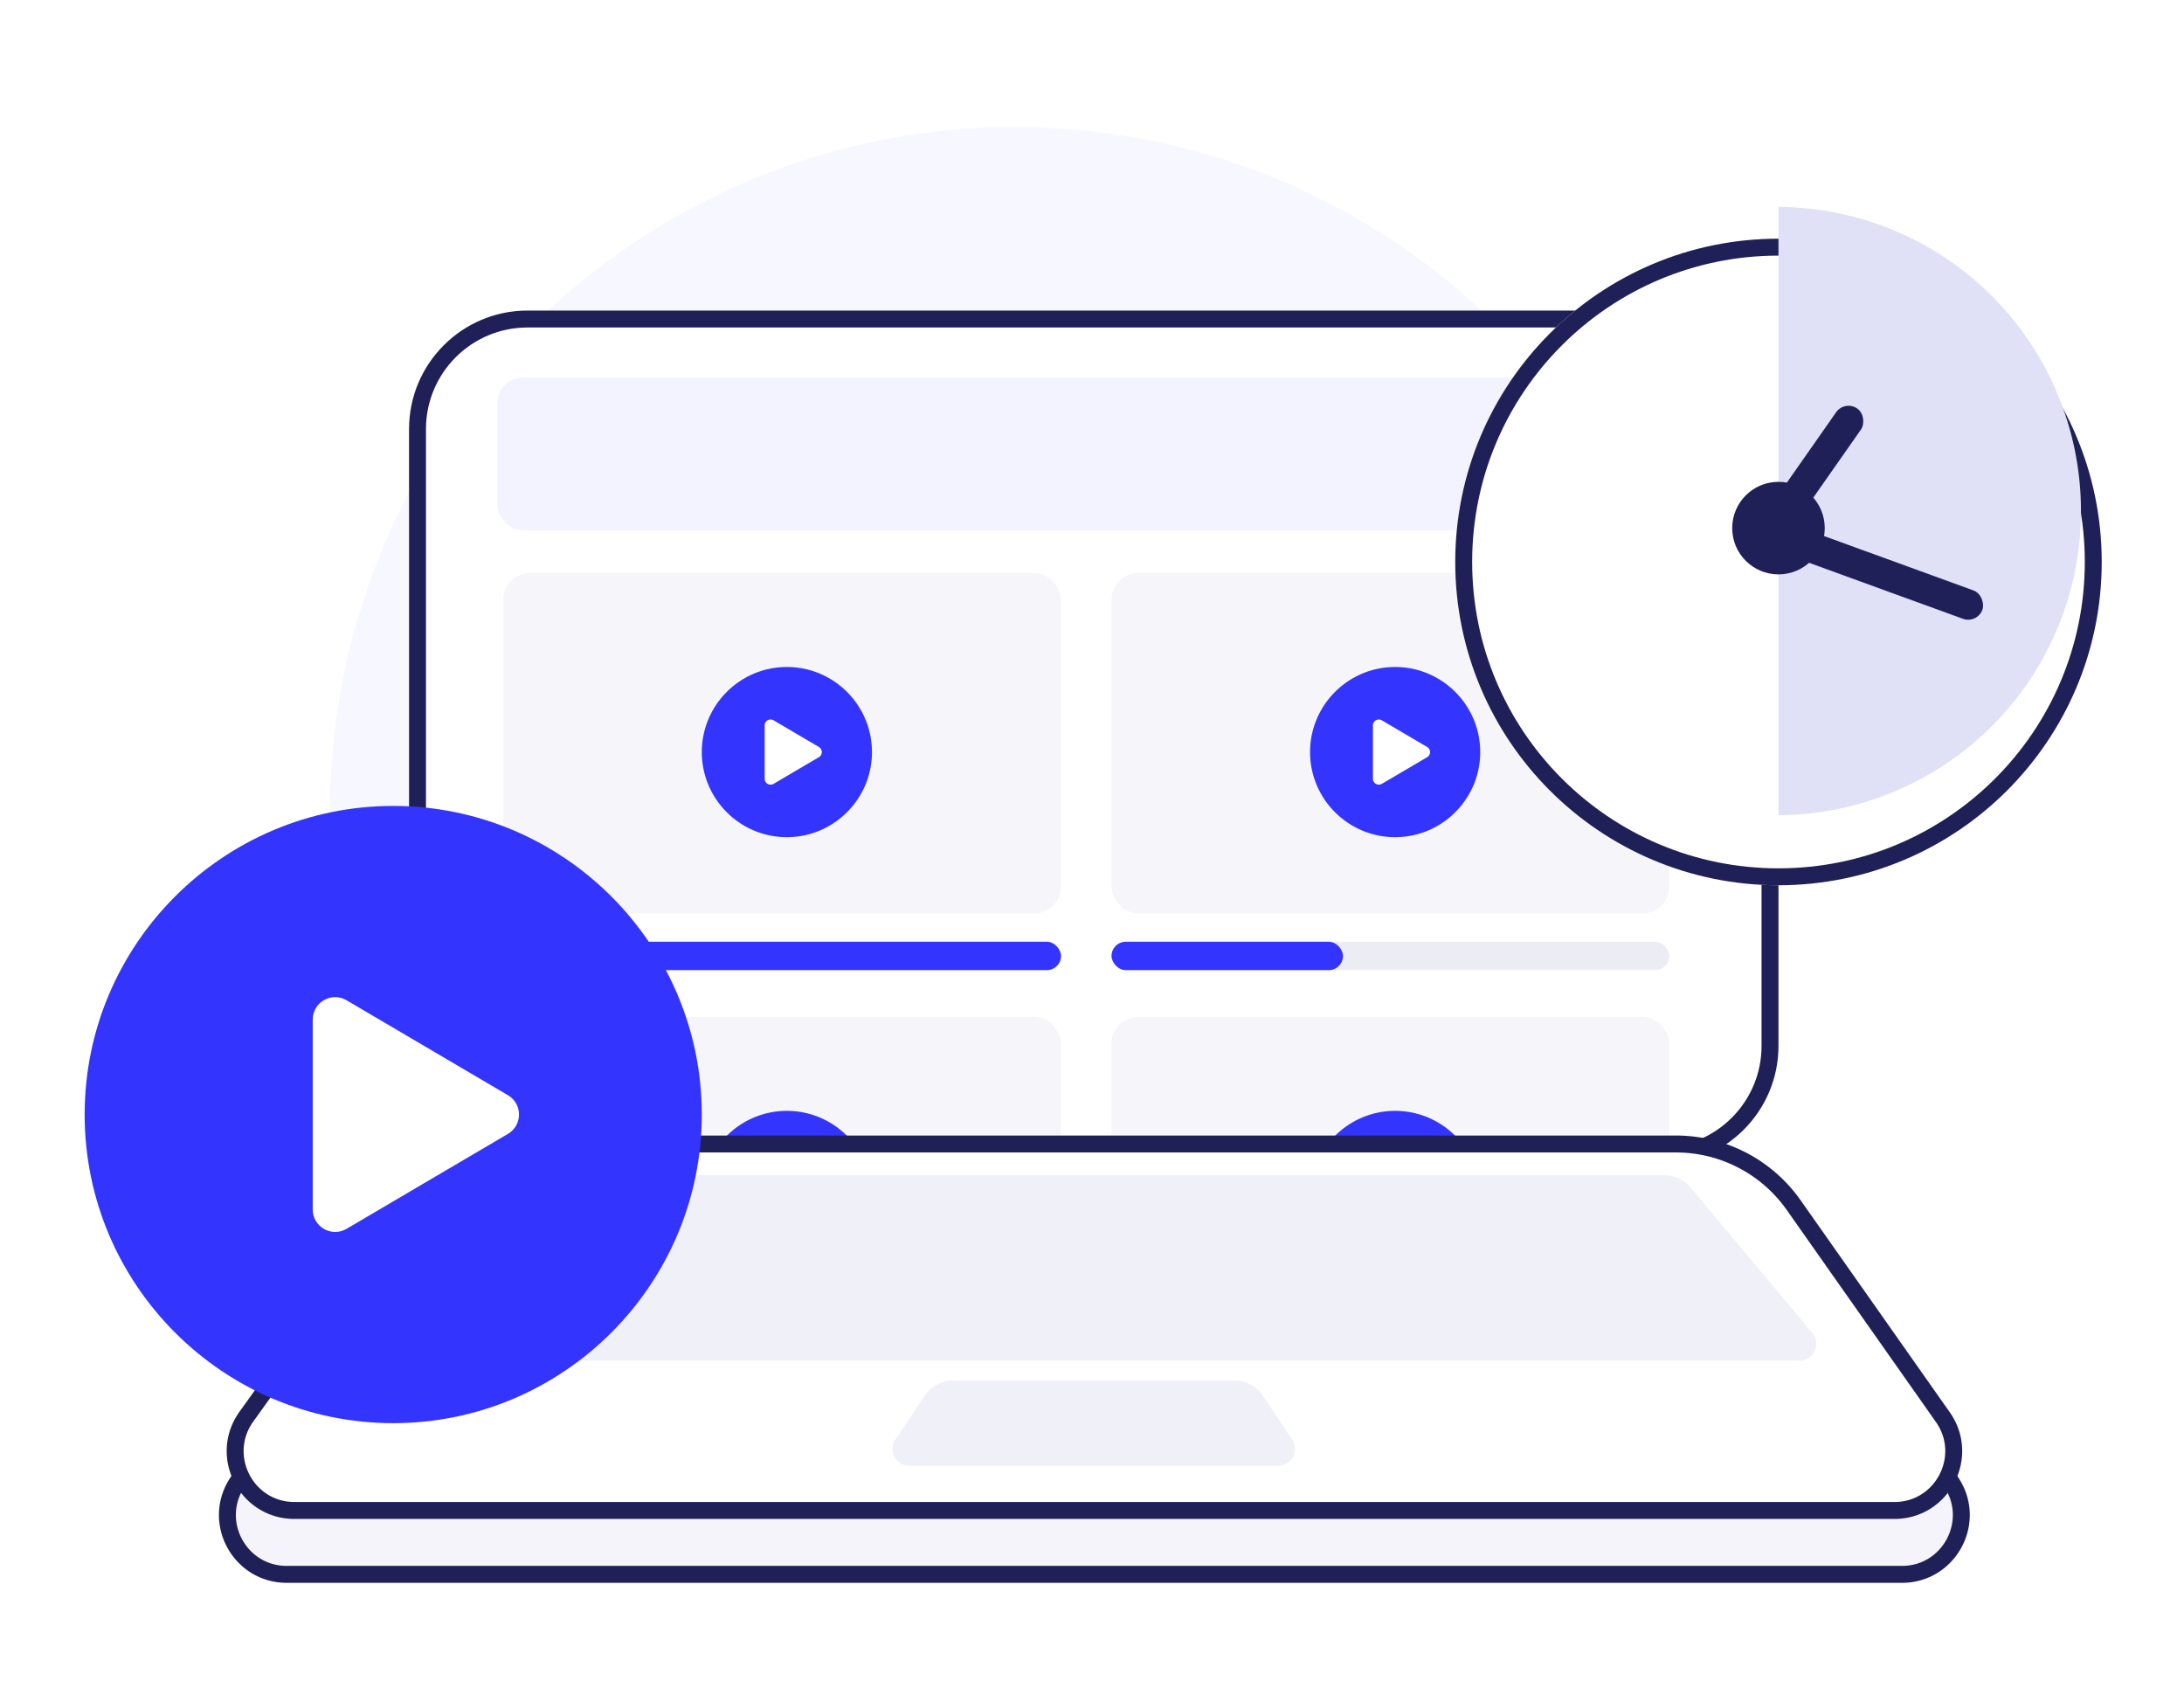 <svg width="258" height="201" fill="none" xmlns="http://www.w3.org/2000/svg"><g clip-path="url(#clip0)"><circle cx="119.894" cy="95.922" r="80.922" fill="#F1F1FF" fill-opacity=".6"/><rect x="49.321" y="37.682" width="159.774" height="98.854" rx="13" fill="#fff" stroke="#202058" stroke-width="2"/><rect x="59.452" y="67.684" width="65.889" height="40.204" rx="3.141" fill="#F6F6FA"/><g filter="url(#filter0_d)"><circle cx="92.955" cy="87.786" r="6.16" fill="#fff"/><path d="M92.955 77.735c-5.542 0-10.05 4.508-10.05 10.05 0 5.543 4.508 10.052 10.05 10.052 5.543 0 10.051-4.509 10.051-10.051 0-5.543-4.508-10.051-10.05-10.051zm-1.57 13.802a.698.698 0 01-1.052-.602v-6.299c0-.54.587-.875 1.052-.601l5.354 3.15a.698.698 0 010 1.202l-5.354 3.15z" fill="#3434FF"/></g><rect x="59.452" y="111.238" width="65.889" height="3.35" rx="1.675" fill="#ECECF4"/><rect x="59.452" y="111.238" width="65.889" height="3.35" rx="1.675" fill="#3434FF"/><rect x="59.452" y="120.114" width="65.889" height="40.204" rx="3.141" fill="#F6F6FA"/><g filter="url(#filter1_d)"><circle cx="92.955" cy="140.215" r="6.16" fill="#fff"/><path d="M92.955 130.164c-5.542 0-10.05 4.509-10.05 10.051 0 5.543 4.508 10.051 10.05 10.051 5.543 0 10.051-4.508 10.051-10.051 0-5.542-4.508-10.051-10.05-10.051zm-1.57 13.802a.698.698 0 01-1.052-.601v-6.299c0-.54.587-.876 1.052-.602l5.354 3.15a.698.698 0 010 1.203l-5.354 3.149z" fill="#3434FF"/></g><rect x="59.452" y="163.667" width="65.889" height="3.35" rx="1.675" fill="#ECECF4"/><rect x="59.452" y="163.667" width="40.204" height="3.35" rx="1.675" fill="#3434FF"/><rect x="131.308" y="67.684" width="65.889" height="40.204" rx="3.141" fill="#F6F6FA"/><g filter="url(#filter2_d)"><circle cx="164.81" cy="87.786" r="6.16" fill="#fff"/><path d="M164.81 77.735c-5.542 0-10.05 4.508-10.05 10.05 0 5.543 4.508 10.052 10.05 10.052 5.543 0 10.051-4.509 10.051-10.051 0-5.543-4.508-10.051-10.051-10.051zm-1.57 13.802a.698.698 0 01-1.052-.602v-6.299c0-.54.587-.875 1.052-.601l5.355 3.15a.699.699 0 010 1.202l-5.355 3.15z" fill="#3434FF"/></g><rect x="131.307" y="111.238" width="65.889" height="3.35" rx="1.675" fill="#ECECF4"/><rect x="131.307" y="111.238" width="27.342" height="3.35" rx="1.675" fill="#3434FF"/><rect x="131.308" y="120.114" width="65.889" height="40.204" rx="3.141" fill="#F6F6FA"/><g filter="url(#filter3_d)"><circle cx="164.81" cy="140.215" r="6.16" fill="#fff"/><path d="M164.81 130.164c-5.542 0-10.05 4.509-10.05 10.051 0 5.543 4.508 10.051 10.05 10.051 5.543 0 10.051-4.508 10.051-10.051 0-5.542-4.508-10.051-10.051-10.051zm-1.57 13.802a.698.698 0 01-1.052-.601v-6.299c0-.54.587-.876 1.052-.602l5.355 3.15a.698.698 0 010 1.203l-5.355 3.149z" fill="#3434FF"/></g><rect x="131.307" y="163.667" width="65.889" height="3.35" rx="1.675" fill="#ECECF4"/><rect x="131.307" y="163.667" width="40.204" height="3.35" rx="1.675" fill="#3434FF"/><rect x="58.746" y="44.606" width="140.926" height="18.032" rx="3" fill="#F3F3FF"/><g filter="url(#filter4_d)"><circle cx="210.095" cy="60.378" r="38.186" fill="#fff"/><circle cx="210.095" cy="60.378" r="37.186" stroke="#202058" stroke-width="2"/></g><path d="M210.095 24.442a35.923 35.923 0 010 71.845V24.442z" fill="#E0E0F7"/><g filter="url(#filter5_d)" fill="#202058"><rect x="209.309" y="59.07" width="27.12" height="3.574" rx="1.787" transform="rotate(20 209.309 59.07)"/><rect x="217.932" y="45.227" width="3.574" height="18.496" rx="1.787" transform="rotate(35 217.932 45.227)"/><circle cx="210.095" cy="60.378" r="5.466"/></g><path d="M61.49 137.5h135.919a17 17 0 0114.373 7.923l18.819 29.798c2.944 4.661-.405 10.737-5.918 10.737H33.875c-5.539 0-8.884-6.127-5.888-10.785l19.203-29.867a17 17 0 0114.3-7.806z" fill="#F4F4FA" stroke="#202058" stroke-width="2"/><path d="M60.91 135.124h137.076a17.001 17.001 0 0113.903 7.217l17.621 25.042c3.264 4.638-.053 11.028-5.724 11.028H34.792c-5.698 0-9.009-6.444-5.69-11.076l17.989-25.111a17.001 17.001 0 0113.82-7.1z" fill="#fff" stroke="#202058" stroke-width="2"/><path d="M109.252 164.843a4 4 0 013.323-1.773h33.276c1.335 0 2.582.666 3.325 1.776l3.463 5.179c.889 1.329-.063 3.112-1.662 3.112h-43.534c-1.6 0-2.552-1.785-1.662-3.113l3.471-5.181zm-49.107-24.62a4.002 4.002 0 013.051-1.413h133.432c1.184 0 2.307.524 3.067 1.432l14.395 17.194c1.09 1.302.164 3.284-1.534 3.284H47.089c-1.703 0-2.627-1.994-1.525-3.293l14.58-17.204z" fill="#F0F0F9"/><g filter="url(#filter6_d)"><circle cx="46.38" cy="125.198" r="20.749" fill="#fff"/><circle cx="46.115" cy="126.383" r="19.532" fill="#fff"/><path d="M46.452 90.194c-20.1 0-36.452 16.351-36.452 36.452s16.351 36.452 36.452 36.452c20.1 0 36.452-16.351 36.452-36.452S66.553 90.194 46.452 90.194zm-5.516 49.951c-1.766 1.039-3.993-.234-3.993-2.284V115.43c0-2.049 2.227-3.323 3.993-2.284l19.067 11.216c1.741 1.024 1.741 3.543 0 4.568l-19.067 11.215z" fill="#3434FF"/></g></g><defs><filter id="filter0_d" x="79.414" y="75.292" width="27.082" height="27.082" filterUnits="userSpaceOnUse" color-interpolation-filters="sRGB"><feFlood flood-opacity="0" result="BackgroundImageFix"/><feColorMatrix in="SourceAlpha" values="0 0 0 0 0 0 0 0 0 0 0 0 0 0 0 0 0 0 127 0"/><feOffset dy="1.047"/><feGaussianBlur stdDeviation="1.745"/><feColorMatrix values="0 0 0 0 0.204 0 0 0 0 0.204 0 0 0 0 1 0 0 0 0.25 0"/><feBlend in2="BackgroundImageFix" result="effect1_dropShadow"/><feBlend in="SourceGraphic" in2="effect1_dropShadow" result="shape"/></filter><filter id="filter1_d" x="79.414" y="127.721" width="27.082" height="27.082" filterUnits="userSpaceOnUse" color-interpolation-filters="sRGB"><feFlood flood-opacity="0" result="BackgroundImageFix"/><feColorMatrix in="SourceAlpha" values="0 0 0 0 0 0 0 0 0 0 0 0 0 0 0 0 0 0 127 0"/><feOffset dy="1.047"/><feGaussianBlur stdDeviation="1.745"/><feColorMatrix values="0 0 0 0 0.204 0 0 0 0 0.204 0 0 0 0 1 0 0 0 0.25 0"/><feBlend in2="BackgroundImageFix" result="effect1_dropShadow"/><feBlend in="SourceGraphic" in2="effect1_dropShadow" result="shape"/></filter><filter id="filter2_d" x="151.269" y="75.292" width="27.082" height="27.082" filterUnits="userSpaceOnUse" color-interpolation-filters="sRGB"><feFlood flood-opacity="0" result="BackgroundImageFix"/><feColorMatrix in="SourceAlpha" values="0 0 0 0 0 0 0 0 0 0 0 0 0 0 0 0 0 0 127 0"/><feOffset dy="1.047"/><feGaussianBlur stdDeviation="1.745"/><feColorMatrix values="0 0 0 0 0.204 0 0 0 0 0.204 0 0 0 0 1 0 0 0 0.25 0"/><feBlend in2="BackgroundImageFix" result="effect1_dropShadow"/><feBlend in="SourceGraphic" in2="effect1_dropShadow" result="shape"/></filter><filter id="filter3_d" x="151.269" y="127.721" width="27.082" height="27.082" filterUnits="userSpaceOnUse" color-interpolation-filters="sRGB"><feFlood flood-opacity="0" result="BackgroundImageFix"/><feColorMatrix in="SourceAlpha" values="0 0 0 0 0 0 0 0 0 0 0 0 0 0 0 0 0 0 127 0"/><feOffset dy="1.047"/><feGaussianBlur stdDeviation="1.745"/><feColorMatrix values="0 0 0 0 0.204 0 0 0 0 0.204 0 0 0 0 1 0 0 0 0.25 0"/><feBlend in2="BackgroundImageFix" result="effect1_dropShadow"/><feBlend in="SourceGraphic" in2="effect1_dropShadow" result="shape"/></filter><filter id="filter4_d" x="152.909" y="9.192" width="114.371" height="114.371" filterUnits="userSpaceOnUse" color-interpolation-filters="sRGB"><feFlood flood-opacity="0" result="BackgroundImageFix"/><feColorMatrix in="SourceAlpha" values="0 0 0 0 0 0 0 0 0 0 0 0 0 0 0 0 0 0 127 0"/><feOffset dy="6"/><feGaussianBlur stdDeviation="9.5"/><feColorMatrix values="0 0 0 0 0.165 0 0 0 0 0.165 0 0 0 0 0.671 0 0 0 0.21 0"/><feBlend in2="BackgroundImageFix" result="effect1_dropShadow"/><feBlend in="SourceGraphic" in2="effect1_dropShadow" result="shape"/></filter><filter id="filter5_d" x="199.629" y="42.227" width="40.163" height="36.477" filterUnits="userSpaceOnUse" color-interpolation-filters="sRGB"><feFlood flood-opacity="0" result="BackgroundImageFix"/><feColorMatrix in="SourceAlpha" values="0 0 0 0 0 0 0 0 0 0 0 0 0 0 0 0 0 0 127 0"/><feOffset dy="2"/><feGaussianBlur stdDeviation="2.5"/><feColorMatrix values="0 0 0 0 0.12 0 0 0 0 0.12 0 0 0 0 0.8 0 0 0 0.18 0"/><feBlend in2="BackgroundImageFix" result="effect1_dropShadow"/><feBlend in="SourceGraphic" in2="effect1_dropShadow" result="shape"/></filter><filter id="filter6_d" x="-6" y="79.194" width="104.904" height="104.904" filterUnits="userSpaceOnUse" color-interpolation-filters="sRGB"><feFlood flood-opacity="0" result="BackgroundImageFix"/><feColorMatrix in="SourceAlpha" values="0 0 0 0 0 0 0 0 0 0 0 0 0 0 0 0 0 0 127 0"/><feOffset dy="5"/><feGaussianBlur stdDeviation="8"/><feColorMatrix values="0 0 0 0 0.204 0 0 0 0 0.204 0 0 0 0 1 0 0 0 0.24 0"/><feBlend in2="BackgroundImageFix" result="effect1_dropShadow"/><feBlend in="SourceGraphic" in2="effect1_dropShadow" result="shape"/></filter><clipPath id="clip0"><path fill="#fff" d="M0 0h258v201H0z"/></clipPath></defs></svg>